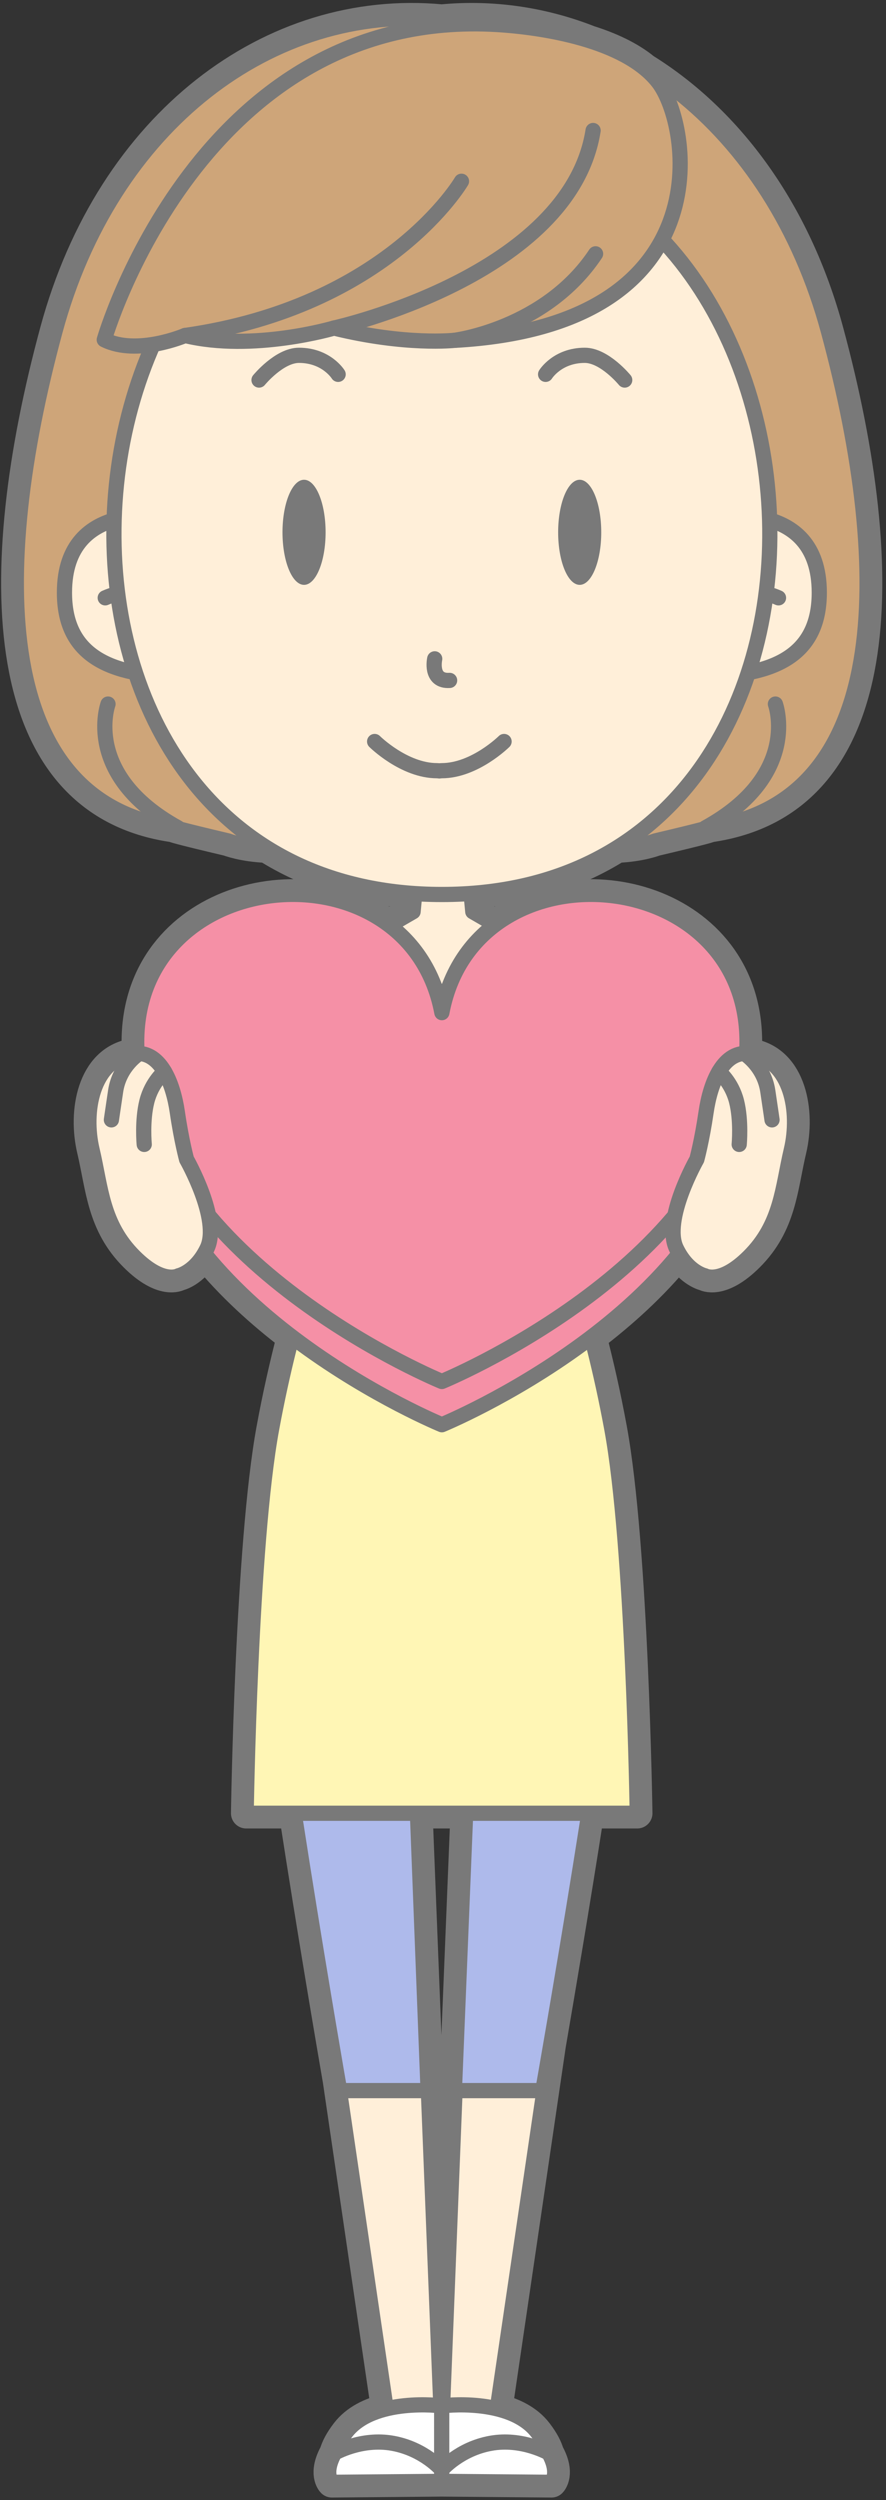 <?xml version="1.0" encoding="UTF-8"?>
<!DOCTYPE svg PUBLIC "-//W3C//DTD SVG 1.1//EN" "http://www.w3.org/Graphics/SVG/1.1/DTD/svg11.dtd">
<svg version="1.1" xmlns="http://www.w3.org/2000/svg" xmlns:xlink="http://www.w3.org/1999/xlink" x="0" y="0" width="233" height="657" viewBox="0, 0, 233, 657">
  <rect x="0" y="0" width="233" height="657" fill="#333333" stroke="none"/>
  <g id="Layer_1">
    <path d="M116.162,632.228 C116.162,632.228 116.079,632.217 115.929,632.201 L110.075,484.138 L109.781,476.499 L122.456,476.499 L119.493,549.381 L119.67,549.381 L116.395,632.201 C116.246,632.217 116.162,632.228 116.162,632.228 M217.837,86.977 C209.31,55.499 191.606,31.717 169.585,18.026 C165.645,14.789 160.46,12.412 154.983,10.68 C142.704,5.862 129.542,3.889 116.162,5.147 C71.536,0.951 29.256,32.45 14.487,86.977 C-2.838,150.94 -1.541,210.807 45.866,217.383 C45.364,217.368 46.749,217.853 60.017,220.987 C60.017,220.987 63.885,222.501 70.15,222.743 C80.818,229.418 93.672,233.736 108.803,234.795 L108.349,239.586 L103.905,242.157 C103.005,242.188 102.081,242.225 101.147,242.269 C76.896,225.407 33.692,238.513 36.066,276.815 C35.658,276.82 35.239,276.855 34.804,276.931 C24.209,278.775 21.862,292.169 24.22,302.149 C26.578,312.125 26.796,321.699 35.362,330.232 C42.832,337.674 46.962,335.248 46.962,335.248 C46.962,335.248 50.783,334.443 53.739,329.399 C60.592,337.832 68.71,345.148 76.787,351.293 C74.984,358.217 73.111,366.338 71.43,375.466 C65.77,406.196 64.74,476.499 64.74,476.499 L77.367,476.499 C82.03,506.78 87.314,537.672 88.876,546.73 L101.561,633.021 C97.532,634.008 93.564,635.847 90.993,639.2 C89.267,641.45 88.394,643.23 88.003,644.628 C88.003,644.629 87.999,644.631 87.999,644.631 C85.003,650.063 87.286,652.32 87.286,652.32 L116.162,652.07 L145.038,652.32 C145.038,652.32 147.321,650.063 144.327,644.631 L144.321,644.628 C143.931,643.23 143.058,641.45 141.333,639.2 C138.761,635.847 134.794,634.008 130.765,633.021 L144.815,537.43 C147.187,523.655 151.211,499.894 154.859,476.499 L167.584,476.499 C167.584,476.499 166.554,406.196 160.894,375.466 C159.217,366.362 157.35,358.258 155.552,351.346 C163.632,345.204 171.757,337.888 178.619,329.456 C181.571,334.448 185.361,335.248 185.361,335.248 C185.361,335.248 189.492,337.674 196.962,330.232 C205.527,321.699 205.746,312.125 208.104,302.149 C210.462,292.169 208.115,278.775 197.52,276.931 C197.114,276.86 196.722,276.827 196.339,276.817 C198.716,238.523 155.53,225.413 131.276,242.256 C130.432,242.218 129.594,242.184 128.777,242.156 L124.335,239.586 L123.88,234.78 C138.894,233.688 151.657,229.376 162.262,222.74 C168.475,222.487 172.306,220.987 172.306,220.987 C185.575,217.853 186.96,217.368 186.458,217.383 C233.864,210.807 235.162,150.94 217.837,86.977" fill="#797979"/>
    <path d="M116.162,632.228 C116.162,632.228 116.079,632.217 115.929,632.201 L110.075,484.138 L109.781,476.499 L122.456,476.499 L119.493,549.381 L119.67,549.381 L116.395,632.201 C116.246,632.217 116.162,632.228 116.162,632.228 z M217.837,86.977 C209.31,55.499 191.606,31.717 169.585,18.026 C165.645,14.789 160.46,12.412 154.983,10.68 C142.704,5.862 129.542,3.889 116.162,5.147 C71.536,0.951 29.256,32.45 14.487,86.977 C-2.838,150.94 -1.541,210.807 45.866,217.383 C45.364,217.368 46.749,217.853 60.017,220.987 C60.017,220.987 63.885,222.501 70.15,222.743 C80.818,229.418 93.672,233.736 108.803,234.795 L108.349,239.586 L103.905,242.157 C103.005,242.188 102.081,242.225 101.147,242.269 C76.896,225.407 33.692,238.513 36.066,276.815 C35.658,276.82 35.239,276.855 34.804,276.931 C24.209,278.775 21.862,292.169 24.22,302.149 C26.578,312.125 26.796,321.699 35.362,330.232 C42.832,337.674 46.962,335.248 46.962,335.248 C46.962,335.248 50.783,334.443 53.739,329.399 C60.592,337.832 68.71,345.148 76.787,351.293 C74.984,358.217 73.111,366.338 71.43,375.466 C65.77,406.196 64.74,476.499 64.74,476.499 L77.367,476.499 C82.03,506.78 87.314,537.672 88.876,546.73 L101.561,633.021 C97.532,634.008 93.564,635.847 90.993,639.2 C89.267,641.45 88.394,643.23 88.003,644.628 C88.003,644.629 87.999,644.631 87.999,644.631 C85.003,650.063 87.286,652.32 87.286,652.32 L116.162,652.07 L145.038,652.32 C145.038,652.32 147.321,650.063 144.327,644.631 L144.321,644.628 C143.931,643.23 143.058,641.45 141.333,639.2 C138.761,635.847 134.794,634.008 130.765,633.021 L144.815,537.43 C147.187,523.655 151.211,499.894 154.859,476.499 L167.584,476.499 C167.584,476.499 166.554,406.196 160.894,375.466 C159.217,366.362 157.35,358.258 155.552,351.346 C163.632,345.204 171.757,337.888 178.619,329.456 C181.571,334.448 185.361,335.248 185.361,335.248 C185.361,335.248 189.492,337.674 196.962,330.232 C205.527,321.699 205.746,312.125 208.104,302.149 C210.462,292.169 208.115,278.775 197.52,276.931 C197.114,276.86 196.722,276.827 196.339,276.817 C198.716,238.523 155.53,225.413 131.276,242.256 C130.432,242.218 129.594,242.184 128.777,242.156 L124.335,239.586 L123.88,234.78 C138.894,233.688 151.657,229.376 162.262,222.74 C168.475,222.487 172.306,220.987 172.306,220.987 C185.575,217.853 186.96,217.368 186.458,217.383 C233.864,210.807 235.162,150.94 217.837,86.977 z" fill-opacity="0" stroke="#797979" stroke-width="8" stroke-linecap="round" stroke-linejoin="round"/>
    <path d="M217.836,86.977 C203.066,32.45 160.785,0.951 116.161,5.147 C71.535,0.951 29.255,32.45 14.486,86.977 C-2.839,150.94 -1.542,210.807 45.865,217.383 C45.363,217.368 46.748,217.853 60.017,220.987 C60.017,220.987 67.45,223.921 78.452,222.288 L98.114,225.389 L116.161,225.76 L134.208,225.389 L153.869,222.288 C164.871,223.921 172.305,220.987 172.305,220.987 C185.574,217.853 186.959,217.368 186.457,217.383 C233.863,210.807 235.161,150.94 217.836,86.977" fill="#CEA579"/>
    <path d="M217.836,86.977 C203.066,32.45 160.785,0.951 116.161,5.147 C71.535,0.951 29.255,32.45 14.486,86.977 C-2.839,150.94 -1.542,210.807 45.865,217.383 C45.363,217.368 46.748,217.853 60.017,220.987 C60.017,220.987 67.45,223.921 78.452,222.288 L98.114,225.389 L116.161,225.76 L134.208,225.389 L153.869,222.288 C164.871,223.921 172.305,220.987 172.305,220.987 C185.574,217.853 186.959,217.368 186.457,217.383 C233.863,210.807 235.161,150.94 217.836,86.977 z" fill-opacity="0" stroke="#797979" stroke-width="4" stroke-linecap="round" stroke-linejoin="round"/>
    <g>
      <path d="M28.406,185.018 C28.406,185.018 21.576,203.635 46.786,217.514" fill="#CEA579"/>
      <path d="M28.406,185.018 C28.406,185.018 21.576,203.635 46.786,217.514" fill-opacity="0" stroke="#797979" stroke-width="4" stroke-linecap="round" stroke-linejoin="round"/>
    </g>
    <g>
      <path d="M203.916,185.018 C203.916,185.018 210.746,203.635 185.535,217.514" fill="#CEA579"/>
      <path d="M203.916,185.018 C203.916,185.018 210.746,203.635 185.535,217.514" fill-opacity="0" stroke="#797979" stroke-width="4" stroke-linecap="round" stroke-linejoin="round"/>
    </g>
    <path d="M69.464,414.679 L102.306,638.09 L116.162,638.09 L108.294,439.118 z" fill="#FFEFD9"/>
    <path d="M69.464,414.679 L102.306,638.09 L116.162,638.09 L108.294,439.118 L69.464,414.679 z" fill-opacity="0" stroke="#797979" stroke-width="4" stroke-linecap="round" stroke-linejoin="round"/>
    <path d="M88.806,649.018 L116.162,649.018 L116.162,632.228 C116.162,632.228 98.161,629.856 90.992,639.2 C85.288,646.635 88.806,649.018 88.806,649.018" fill="#FFFFFF"/>
    <path d="M88.806,649.018 L116.162,649.018 L116.162,632.228 C116.162,632.228 98.161,629.856 90.992,639.2 C85.288,646.635 88.806,649.018 88.806,649.018 z" fill-opacity="0" stroke="#797979" stroke-width="4" stroke-linecap="round" stroke-linejoin="round"/>
    <path d="M87.998,644.631 C87.998,644.631 95.036,640.57 103.286,642.07 C111.536,643.57 116.161,649.018 116.161,649.018 L116.161,652.07 L87.286,652.32 C87.286,652.32 85.003,650.063 87.998,644.631" fill="#FFFFFF"/>
    <path d="M87.998,644.631 C87.998,644.631 95.036,640.57 103.286,642.07 C111.536,643.57 116.161,649.018 116.161,649.018 L116.161,652.07 L87.286,652.32 C87.286,652.32 85.003,650.063 87.998,644.631 z" fill-opacity="0" stroke="#797979" stroke-width="4" stroke-linecap="round" stroke-linejoin="round"/>
    <path d="M162.859,414.679 L130.018,638.09 L116.162,638.09 L124.03,439.118 z" fill="#FFEFD9"/>
    <path d="M162.859,414.679 L130.018,638.09 L116.162,638.09 L124.03,439.118 L162.859,414.679 z" fill-opacity="0" stroke="#797979" stroke-width="4" stroke-linecap="round" stroke-linejoin="round"/>
    <path d="M143.518,649.018 L116.161,649.018 L116.161,632.228 C116.161,632.228 134.162,629.856 141.332,639.2 C147.036,646.635 143.518,649.018 143.518,649.018" fill="#FFFFFF"/>
    <path d="M143.518,649.018 L116.161,649.018 L116.161,632.228 C116.161,632.228 134.162,629.856 141.332,639.2 C147.036,646.635 143.518,649.018 143.518,649.018 z" fill-opacity="0" stroke="#797979" stroke-width="4" stroke-linecap="round" stroke-linejoin="round"/>
    <path d="M144.327,644.631 C144.327,644.631 137.288,640.57 129.038,642.07 C120.788,643.57 116.162,649.018 116.162,649.018 L116.162,652.07 L145.038,652.32 C145.038,652.32 147.321,650.063 144.327,644.631" fill="#FFFFFF"/>
    <path d="M144.327,644.631 C144.327,644.631 137.288,640.57 129.038,642.07 C120.788,643.57 116.162,649.018 116.162,649.018 L116.162,652.07 L145.038,652.32 C145.038,652.32 147.321,650.063 144.327,644.631 z" fill-opacity="0" stroke="#797979" stroke-width="4" stroke-linecap="round" stroke-linejoin="round"/>
    <path d="M151.033,245.335 C147.157,243.233 136.885,242.443 128.495,242.156 L124.052,239.587 L122.69,225.207 L116.201,220.987 L109.71,225.207 L108.349,239.587 L103.905,242.157 C95.517,242.444 85.253,243.234 81.379,245.335 C81.037,245.521 79.958,247.821 79.958,247.821 C79.894,254.528 91.089,279.023 91.089,279.023 L141.323,279.023 C141.323,279.023 152.518,254.528 152.454,247.821 C152.454,247.821 151.376,245.521 151.033,245.335" fill="#FFEFD9"/>
    <path d="M151.033,245.335 C147.157,243.233 136.885,242.443 128.495,242.156 L124.052,239.587 L122.69,225.207 L116.201,220.987 L109.71,225.207 L108.349,239.587 L103.905,242.157 C95.517,242.444 85.253,243.234 81.379,245.335 C81.037,245.521 79.958,247.821 79.958,247.821 C79.894,254.528 91.089,279.023 91.089,279.023 L141.323,279.023 C141.323,279.023 152.518,254.528 152.454,247.821 C152.454,247.821 151.376,245.521 151.033,245.335 z" fill-opacity="0" stroke="#797979" stroke-width="4" stroke-linecap="round" stroke-linejoin="round"/>
    <path d="M151.315,245.335 C147.438,243.233 137.167,242.443 128.777,242.156 L124.335,239.587 L122.973,225.207 L116.482,220.987 L109.992,225.207 L108.631,239.587 L104.187,242.157 C95.799,242.444 85.536,243.234 81.662,245.335 C81.318,245.521 80.24,247.821 80.24,247.821 C80.176,254.528 91.371,279.023 91.371,279.023 L141.606,279.023 C141.606,279.023 152.799,254.528 152.736,247.821 C152.736,247.821 151.659,245.521 151.315,245.335" fill="#FFEFD9"/>
    <path d="M151.315,245.335 C147.438,243.233 137.167,242.443 128.777,242.156 L124.335,239.587 L122.973,225.207 L116.482,220.987 L109.992,225.207 L108.631,239.587 L104.187,242.157 C95.799,242.444 85.536,243.234 81.662,245.335 C81.318,245.521 80.24,247.821 80.24,247.821 C80.176,254.528 91.371,279.023 91.371,279.023 L141.606,279.023 C141.606,279.023 152.799,254.528 152.736,247.821 C152.736,247.821 151.659,245.521 151.315,245.335 z" fill-opacity="0" stroke="#797979" stroke-width="4" stroke-linecap="round" stroke-linejoin="round"/>
    <path d="M116.162,286.161 C126.327,286.172 136.509,262.075 136.207,254.658 C136.207,254.658 130.288,260.528 116.162,260.528 C102.036,260.528 96.205,254.658 96.205,254.658 C95.904,262.054 106.025,286.15 116.162,286.161" fill="#FFFFFF"/>
    <path d="M116.162,286.161 C126.327,286.172 136.509,262.075 136.207,254.658 C136.207,254.658 130.288,260.528 116.162,260.528 C102.036,260.528 96.205,254.658 96.205,254.658 C95.904,262.054 106.025,286.15 116.162,286.161 z" fill-opacity="0" stroke="#797979" stroke-width="4" stroke-linecap="round" stroke-linejoin="round"/>
    <path d="M90.104,304.038 L142.308,304.038 L144.167,271.236 L146.748,243.056 L140.889,243.079 L116.206,291.785 L91.523,243.079 L85.665,243.056 L88.247,271.236 z" fill="#E8EFF2"/>
    <path d="M90.104,304.038 L142.308,304.038 L144.167,271.236 L146.748,243.056 L140.889,243.079 L116.206,291.785 L91.523,243.079 L85.665,243.056 L88.247,271.236 L90.104,304.038 z" fill-opacity="0" stroke="#797979" stroke-width="4" stroke-linecap="round" stroke-linejoin="round"/>
    <g>
      <path d="M88.41,243.055 C88.41,243.055 74.289,240.407 71.412,245.334 C64.287,257.537 64.184,288.308 64.184,288.308 L87.872,296.537 L93.826,274.071" fill="#E8EFF2"/>
      <path d="M88.41,243.055 C88.41,243.055 74.289,240.407 71.412,245.334 C64.287,257.537 64.184,288.308 64.184,288.308 L87.872,296.537 L93.826,274.071" fill-opacity="0" stroke="#797979" stroke-width="4" stroke-linecap="round" stroke-linejoin="round"/>
    </g>
    <g>
      <path d="M143.913,243.055 C143.913,243.055 158.034,240.407 160.911,245.334 C168.036,257.537 168.14,288.308 168.14,288.308 L144.454,296.537 L138.497,274.071" fill="#E8EFF2"/>
      <path d="M143.913,243.055 C143.913,243.055 158.034,240.407 160.911,245.334 C168.036,257.537 168.14,288.308 168.14,288.308 L144.454,296.537 L138.497,274.071" fill-opacity="0" stroke="#797979" stroke-width="4" stroke-linecap="round" stroke-linejoin="round"/>
    </g>
    <path d="M158.368,371.776 L116.162,371.038 L73.956,371.776 C73.956,371.776 69.018,388.854 69.464,413.358 C69.911,437.862 89.335,549.381 89.335,549.381 L112.581,549.381 L108.294,437.797 L116.162,437.797 L124.03,437.797 L119.493,549.381 L142.739,549.381 C142.739,549.381 162.413,437.862 162.859,413.358 C163.305,388.854 158.368,371.776 158.368,371.776" fill="#AEBAEB"/>
    <path d="M158.368,371.776 L116.162,371.038 L73.956,371.776 C73.956,371.776 69.018,388.854 69.464,413.358 C69.911,437.862 89.335,549.381 89.335,549.381 L112.581,549.381 L108.294,437.797 L116.162,437.797 L124.03,437.797 L119.493,549.381 L142.739,549.381 C142.739,549.381 162.413,437.862 162.859,413.358 C163.305,388.854 158.368,371.776 158.368,371.776 z" fill-opacity="0" stroke="#797979" stroke-width="4" stroke-linecap="round" stroke-linejoin="round"/>
    <path d="M160.893,375.466 C155.233,344.737 147.398,325.287 147.398,325.287 L84.925,325.287 C84.925,325.287 77.09,344.737 71.43,375.466 C65.769,406.195 64.74,476.499 64.74,476.499 L167.583,476.499 C167.583,476.499 166.553,406.195 160.893,375.466" fill="#FFF6B5"/>
    <path d="M160.893,375.466 C155.233,344.737 147.398,325.287 147.398,325.287 L84.925,325.287 C84.925,325.287 77.09,344.737 71.43,375.466 C65.769,406.195 64.74,476.499 64.74,476.499 L167.583,476.499 C167.583,476.499 166.553,406.195 160.893,375.466 z" fill-opacity="0" stroke="#797979" stroke-width="4" stroke-linecap="round" stroke-linejoin="round"/>
    <path d="M145.833,278.788 L139.583,270.37 L92.739,270.37 L86.489,278.788 L86.719,319.896 L145.604,319.896 z" fill="#FFF6B5"/>
    <path d="M145.833,278.788 L139.583,270.37 L92.739,270.37 L86.489,278.788 L86.719,319.896 L145.604,319.896 L145.833,278.788 z" fill-opacity="0" stroke="#797979" stroke-width="4" stroke-linecap="round" stroke-linejoin="round"/>
    <path d="M97.159,277.043 L91.082,277.043 L91.082,241.704 L97.159,241.138 z" fill="#FFF6B5"/>
    <path d="M97.159,277.043 L91.082,277.043 L91.082,241.704 L97.159,241.138 L97.159,277.043 z" fill-opacity="0" stroke="#797979" stroke-width="4" stroke-linecap="round" stroke-linejoin="round"/>
    <path d="M135.165,277.043 L141.242,277.043 L141.242,241.704 L135.165,241.138 z" fill="#FFF6B5"/>
    <path d="M135.165,277.043 L141.242,277.043 L141.242,241.704 L135.165,241.138 L135.165,277.043 z" fill-opacity="0" stroke="#797979" stroke-width="4" stroke-linecap="round" stroke-linejoin="round"/>
    <path d="M147.398,325.288 L84.925,325.288 L85.776,318.079 L146.547,318.079 z" fill="#FFF6B5"/>
    <path d="M147.398,325.288 L84.925,325.288 L85.776,318.079 L146.547,318.079 L147.398,325.288 z" fill-opacity="0" stroke="#797979" stroke-width="4" stroke-linecap="round" stroke-linejoin="round"/>
    <path d="M113.428,316.579 C113.428,316.579 104.365,333.205 101.344,340.372 L107.241,349.415 C107.241,349.415 112.277,332.448 113.428,326.475 z" fill="#FFF6B5"/>
    <path d="M113.428,316.579 C113.428,316.579 104.365,333.205 101.344,340.372 L107.241,349.415 C107.241,349.415 112.277,332.448 113.428,326.475 L113.428,316.579 z" fill-opacity="0" stroke="#797979" stroke-width="4" stroke-linecap="round" stroke-linejoin="round"/>
    <path d="M118.894,316.579 C118.894,316.579 127.958,333.205 130.979,340.372 L125.08,349.415 C125.08,349.415 120.045,332.448 118.894,326.475 z" fill="#FFF6B5"/>
    <path d="M118.894,316.579 C118.894,316.579 127.958,333.205 130.979,340.372 L125.08,349.415 C125.08,349.415 120.045,332.448 118.894,326.475 L118.894,316.579 z" fill-opacity="0" stroke="#797979" stroke-width="4" stroke-linecap="round" stroke-linejoin="round"/>
    <g>
      <path d="M112.293,327.329 L120.029,327.329 L120.029,316.579 L112.293,316.579 z" fill="#FFF6B5"/>
      <path d="M112.293,327.329 L120.029,327.329 L120.029,316.579 L112.293,316.579 z" fill-opacity="0" stroke="#797979" stroke-width="4" stroke-linecap="round" stroke-linejoin="round"/>
    </g>
    <g>
      <path d="M45.093,136.09 C45.093,136.09 16.951,130.282 16.951,155.726 C16.951,170.693 26.639,177.488 46.557,177.774" fill="#FFEFD9"/>
      <path d="M45.093,136.09 C45.093,136.09 16.951,130.282 16.951,155.726 C16.951,170.693 26.639,177.488 46.557,177.774" fill-opacity="0" stroke="#797979" stroke-width="4" stroke-linecap="round" stroke-linejoin="round"/>
    </g>
    <g>
      <path d="M27.675,157.103 C27.675,157.103 31.364,155.4 34.88,155.421" fill="#FFEFD9"/>
      <path d="M27.675,157.103 C27.675,157.103 31.364,155.4 34.88,155.421" fill-opacity="0" stroke="#797979" stroke-width="4" stroke-linecap="round" stroke-linejoin="round"/>
    </g>
    <g>
      <path d="M187.313,136.09 C187.313,136.09 215.456,130.282 215.456,155.726 C215.456,170.693 205.766,177.488 185.848,177.774" fill="#FFEFD9"/>
      <path d="M187.313,136.09 C187.313,136.09 215.456,130.282 215.456,155.726 C215.456,170.693 205.766,177.488 185.848,177.774" fill-opacity="0" stroke="#797979" stroke-width="4" stroke-linecap="round" stroke-linejoin="round"/>
    </g>
    <g>
      <path d="M204.732,157.103 C204.732,157.103 201.043,155.4 197.527,155.421" fill="#FFEFD9"/>
      <path d="M204.732,157.103 C204.732,157.103 201.043,155.4 197.527,155.421" fill-opacity="0" stroke="#797979" stroke-width="4" stroke-linecap="round" stroke-linejoin="round"/>
    </g>
    <path d="M116.203,235.059 C-4.557,235.059 7.127,38.113 116.203,38.113 C225.28,38.113 236.964,235.059 116.203,235.059" fill="#FFEFD9"/>
    <path d="M116.203,235.059 C-4.557,235.059 7.127,38.113 116.203,38.113 C225.28,38.113 236.964,235.059 116.203,235.059 z" fill-opacity="0" stroke="#797979" stroke-width="4" stroke-linecap="round" stroke-linejoin="round"/>
    <path d="M173.108,21.592 C181.804,32.779 190.572,85.585 119.52,89.434 C119.52,89.434 106.716,90.859 87.847,86.202 C87.847,86.202 66.52,92.512 48.676,88.16 C48.676,88.16 36.03,93.576 27.418,89.277 C27.418,89.277 52.545,1.746 130.764,6.446 C142.348,7.142 164.411,10.406 173.108,21.592" fill="#CEA579"/>
    <path d="M173.108,21.592 C181.804,32.779 190.572,85.585 119.52,89.434 C119.52,89.434 106.716,90.859 87.847,86.202 C87.847,86.202 66.52,92.512 48.676,88.16 C48.676,88.16 36.03,93.576 27.418,89.277 C27.418,89.277 52.545,1.746 130.764,6.446 C142.348,7.142 164.411,10.406 173.108,21.592 z" fill-opacity="0" stroke="#797979" stroke-width="4" stroke-linecap="round" stroke-linejoin="round"/>
    <g>
      <path d="M87.847,86.203 C87.847,86.203 149.975,72.528 155.973,34.296" fill="#CEA579"/>
      <path d="M87.847,86.203 C87.847,86.203 149.975,72.528 155.973,34.296" fill-opacity="0" stroke="#797979" stroke-width="4" stroke-linecap="round" stroke-linejoin="round"/>
    </g>
    <g>
      <path d="M48.676,88.161 C102.15,80.546 121.36,47.633 121.36,47.633" fill="#CEA579"/>
      <path d="M48.676,88.161 C102.15,80.546 121.36,47.633 121.36,47.633" fill-opacity="0" stroke="#797979" stroke-width="4" stroke-linecap="round" stroke-linejoin="round"/>
    </g>
    <g>
      <path d="M119.52,89.434 C119.52,89.434 143.491,86.455 156.624,66.702" fill="#CEA579"/>
      <path d="M119.52,89.434 C119.52,89.434 143.491,86.455 156.624,66.702" fill-opacity="0" stroke="#797979" stroke-width="4" stroke-linecap="round" stroke-linejoin="round"/>
    </g>
    <path d="M114.32,173.136 C114.32,173.136 112.987,179.136 118.239,178.803" fill-opacity="0" stroke="#797979" stroke-width="4" stroke-linecap="round" stroke-linejoin="round"/>
    <path d="M143.486,98.371 C143.486,98.371 146.574,93.371 153.787,93.371 C158.973,93.371 164.287,99.871 164.287,99.871" fill-opacity="0" stroke="#797979" stroke-width="4" stroke-linecap="round" stroke-linejoin="round"/>
    <path d="M158.117,139.885 C158.117,147.512 155.579,153.695 152.448,153.695 C149.318,153.695 146.78,147.512 146.78,139.885 C146.78,132.258 149.318,126.075 152.448,126.075 C155.579,126.075 158.117,132.258 158.117,139.885" fill="#797979"/>
    <path d="M88.921,98.371 C88.921,98.371 85.834,93.371 78.621,93.371 C73.434,93.371 68.121,99.871 68.121,99.871" fill-opacity="0" stroke="#797979" stroke-width="4" stroke-linecap="round" stroke-linejoin="round"/>
    <path d="M74.29,139.885 C74.29,147.512 76.828,153.695 79.959,153.695 C83.088,153.695 85.627,147.512 85.627,139.885 C85.627,132.258 83.088,126.075 79.959,126.075 C76.828,126.075 74.29,132.258 74.29,139.885" fill="#797979"/>
    <path d="M132.561,194.859 C132.561,194.859 124.828,202.529 116.161,202.529 C115.947,202.529 115.743,202.556 115.541,202.586 C115.34,202.556 115.136,202.529 114.921,202.529 C106.255,202.529 98.522,194.859 98.522,194.859" fill-opacity="0" stroke="#797979" stroke-width="4" stroke-linecap="round" stroke-linejoin="round"/>
    <path d="M116.203,277.474 C107.163,229.754 28.513,238.677 36.522,292.685 C44.28,344.983 116.203,374.401 116.203,374.401 C116.203,374.401 188.127,344.983 195.882,292.685 C203.894,238.677 125.242,229.754 116.203,277.474" fill="#F590A6"/>
    <path d="M116.203,277.474 C107.163,229.754 28.513,238.677 36.522,292.685 C44.28,344.983 116.203,374.401 116.203,374.401 C116.203,374.401 188.127,344.983 195.882,292.685 C203.894,238.677 125.242,229.754 116.203,277.474 z" fill-opacity="0" stroke="#797979" stroke-width="4" stroke-linecap="round" stroke-linejoin="round"/>
    <path d="M116.203,266.11 C107.163,218.389 28.513,227.312 36.522,281.32 C44.28,333.618 116.203,363.036 116.203,363.036 C116.203,363.036 188.127,333.618 195.882,281.32 C203.894,227.312 125.242,218.389 116.203,266.11" fill="#F590A6"/>
    <path d="M116.203,266.11 C107.163,218.389 28.513,227.312 36.522,281.32 C44.28,333.618 116.203,363.036 116.203,363.036 C116.203,363.036 188.127,333.618 195.882,281.32 C203.894,227.312 125.242,218.389 116.203,266.11 z" fill-opacity="0" stroke="#797979" stroke-width="4" stroke-linecap="round" stroke-linejoin="round"/>
    <path d="M35.362,330.232 C26.796,321.699 26.578,312.125 24.219,302.149 C21.862,292.169 24.209,278.775 34.803,276.931 C42.131,275.655 45.527,284.646 46.632,292.242 C47.741,299.841 49.067,304.673 49.067,304.673 C49.067,304.673 58.087,320.503 54.467,328.043 C51.456,334.314 46.962,335.248 46.962,335.248 C46.962,335.248 42.832,337.674 35.362,330.232" fill="#FFEFD9"/>
    <path d="M35.362,330.232 C26.796,321.699 26.578,312.125 24.219,302.149 C21.862,292.169 24.209,278.775 34.803,276.931 C42.131,275.655 45.527,284.646 46.632,292.242 C47.741,299.841 49.067,304.673 49.067,304.673 C49.067,304.673 58.087,320.503 54.467,328.043 C51.456,334.314 46.962,335.248 46.962,335.248 C46.962,335.248 42.832,337.674 35.362,330.232 z" fill-opacity="0" stroke="#797979" stroke-width="4" stroke-linecap="round" stroke-linejoin="round"/>
    <g>
      <path d="M43.274,281.633 C43.274,281.633 39.926,284.315 38.631,289.409 C37.337,294.504 37.93,300.735 37.93,300.735" fill="#FFEFD9"/>
      <path d="M43.274,281.633 C43.274,281.633 39.926,284.315 38.631,289.409 C37.337,294.504 37.93,300.735 37.93,300.735" fill-opacity="0" stroke="#797979" stroke-width="4" stroke-linecap="round" stroke-linejoin="round"/>
    </g>
    <g>
      <path d="M36.624,276.829 C36.624,276.829 31.41,280.013 30.406,286.754 C29.546,292.513 29.297,294.284 29.297,294.284" fill="#FFEFD9"/>
      <path d="M36.624,276.829 C36.624,276.829 31.41,280.013 30.406,286.754 C29.546,292.513 29.297,294.284 29.297,294.284" fill-opacity="0" stroke="#797979" stroke-width="4" stroke-linecap="round" stroke-linejoin="round"/>
    </g>
    <path d="M196.961,330.232 C205.527,321.699 205.745,312.125 208.104,302.149 C210.461,292.169 208.114,278.775 197.52,276.931 C190.191,275.655 186.795,284.646 185.691,292.242 C184.582,299.841 183.256,304.673 183.256,304.673 C183.256,304.673 174.236,320.503 177.857,328.043 C180.867,334.314 185.361,335.248 185.361,335.248 C185.361,335.248 189.491,337.674 196.961,330.232" fill="#FFEFD9"/>
    <path d="M196.961,330.232 C205.527,321.699 205.745,312.125 208.104,302.149 C210.461,292.169 208.114,278.775 197.52,276.931 C190.191,275.655 186.795,284.646 185.691,292.242 C184.582,299.841 183.256,304.673 183.256,304.673 C183.256,304.673 174.236,320.503 177.857,328.043 C180.867,334.314 185.361,335.248 185.361,335.248 C185.361,335.248 189.491,337.674 196.961,330.232 z" fill-opacity="0" stroke="#797979" stroke-width="4" stroke-linecap="round" stroke-linejoin="round"/>
    <g>
      <path d="M189.049,281.633 C189.049,281.633 192.397,284.315 193.692,289.409 C194.986,294.504 194.393,300.735 194.393,300.735" fill="#FFEFD9"/>
      <path d="M189.049,281.633 C189.049,281.633 192.397,284.315 193.692,289.409 C194.986,294.504 194.393,300.735 194.393,300.735" fill-opacity="0" stroke="#797979" stroke-width="4" stroke-linecap="round" stroke-linejoin="round"/>
    </g>
    <g>
      <path d="M195.7,276.829 C195.7,276.829 200.914,280.013 201.918,286.754 C202.777,292.513 203.026,294.284 203.026,294.284" fill="#FFEFD9"/>
      <path d="M195.7,276.829 C195.7,276.829 200.914,280.013 201.918,286.754 C202.777,292.513 203.026,294.284 203.026,294.284" fill-opacity="0" stroke="#797979" stroke-width="4" stroke-linecap="round" stroke-linejoin="round"/>
    </g>
  </g>
</svg>
